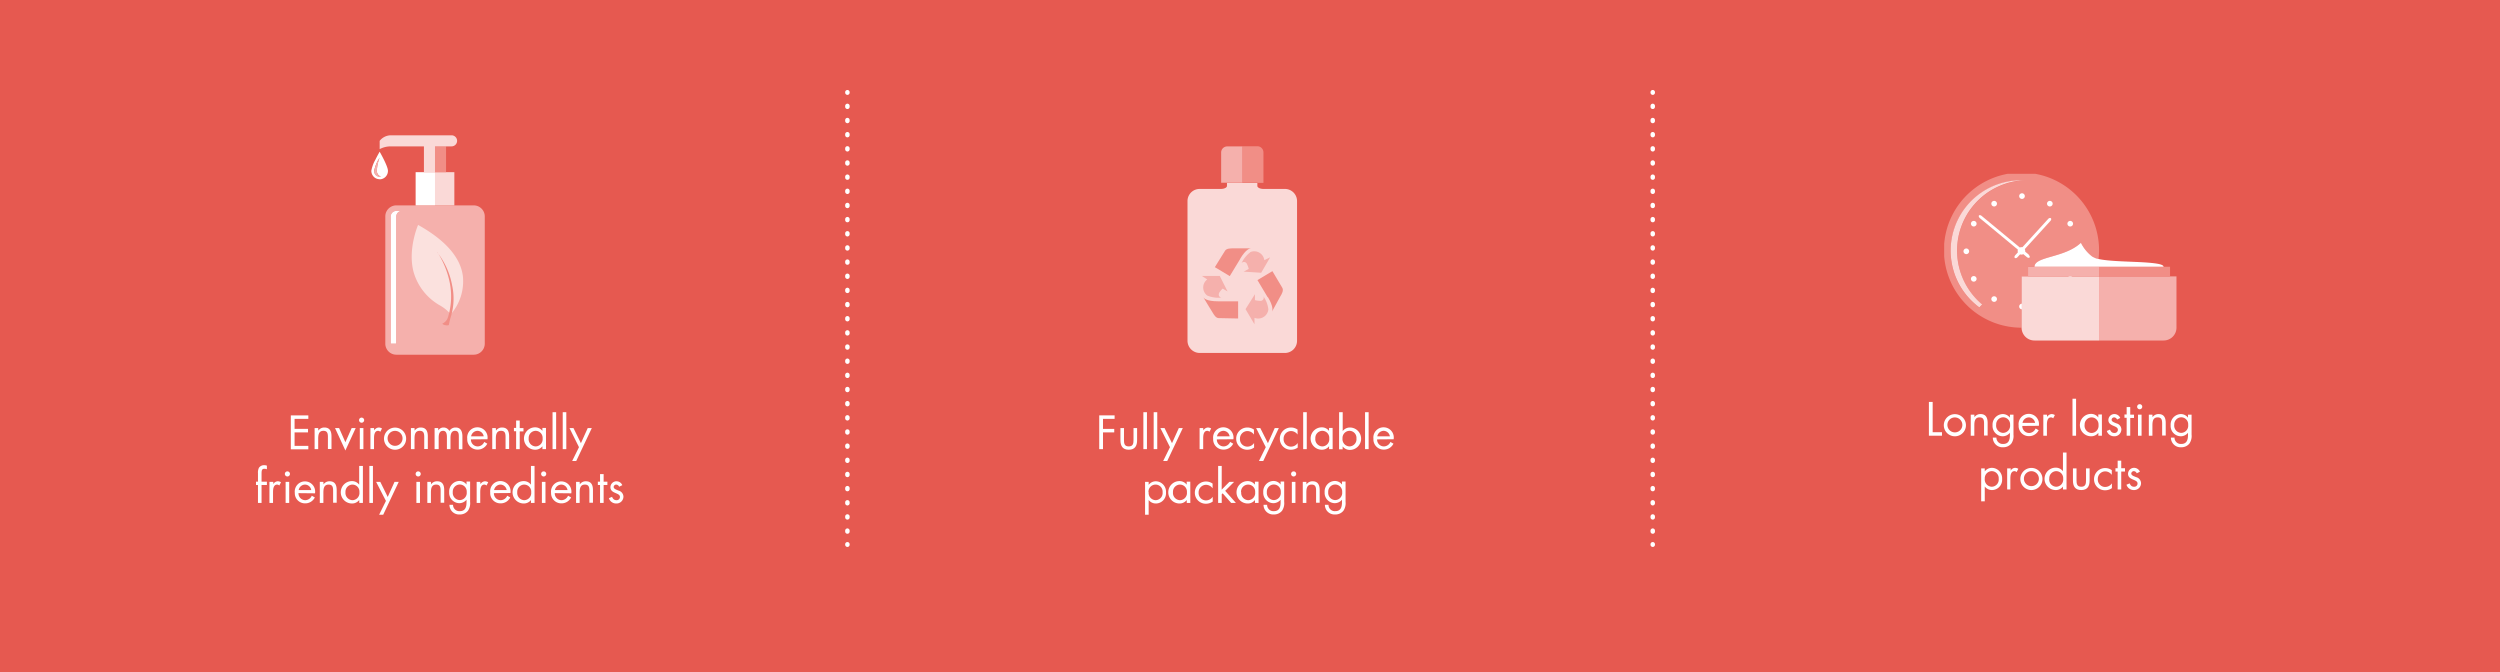 <svg id="Calque_1" data-name="Calque 1" xmlns="http://www.w3.org/2000/svg" xmlns:xlink="http://www.w3.org/1999/xlink" viewBox="0 0 558 150"><defs><style>.cls-1,.cls-11,.cls-12{fill:none;}.cls-2{fill:#e65950;}.cls-3{clip-path:url(#clip-path);}.cls-4{fill:#f5b0ac;}.cls-5{fill:#fff;}.cls-6{fill:#fad9d7;}.cls-7{fill:#f18e86;}.cls-8{fill:#fbe1de;}.cls-9{clip-path:url(#clip-path-3);}.cls-10{clip-path:url(#clip-path-4);}.cls-11,.cls-12{stroke:#fff;stroke-linecap:round;stroke-linejoin:round;}.cls-12{stroke-dasharray:0.2 2.96;}</style><clipPath id="clip-path"><rect class="cls-1" x="82.89" y="30.2" width="25.31" height="48.97"/></clipPath><clipPath id="clip-path-3"><rect class="cls-1" x="265.1" y="32.68" width="24.41" height="46.1"/></clipPath><clipPath id="clip-path-4"><rect class="cls-1" x="433.94" y="38.79" width="51.85" height="37.21"/></clipPath></defs><title>ILLUSTRATIONS</title><rect class="cls-2" width="558" height="150"/><g class="cls-3"><path class="cls-4" d="M87.21,48.31a1.24,1.24,0,0,1,1.24-1.23h1.24a1.23,1.23,0,0,0-1.23,1.23V76.7H87.21Zm18.52,30.86a2.47,2.47,0,0,0,2.47-2.47V48.31a2.47,2.47,0,0,0-2.47-2.47H88.44A2.47,2.47,0,0,0,86,48.31V76.7a2.47,2.47,0,0,0,2.47,2.47Z"/><path class="cls-5" d="M88.45,48.31a1.24,1.24,0,0,1,1.23-1.23H88.44a1.24,1.24,0,0,0-1.23,1.23V76.7h1.24Z"/></g><polygon class="cls-6" points="97.09 45.84 101.41 45.84 101.41 42.13 101.41 38.43 99.56 38.43 97.09 38.43 97.09 45.84"/><polygon class="cls-5" points="92.77 45.84 97.09 45.84 97.09 38.43 94.62 38.43 92.77 38.43 92.77 41.31 92.77 41.93 92.77 42.13 92.77 45.84"/><rect class="cls-7" x="97.09" y="32.67" width="2.47" height="5.76"/><g class="cls-3"><path class="cls-6" d="M87.32,32.67h7.3v5.76h2.47V32.67h3.7a1.23,1.23,0,0,0,0-2.47H87.21a3.21,3.21,0,0,0-2.47,1.24v1.85a5.21,5.21,0,0,1,2.47-.62Z"/><path class="cls-5" d="M83.51,38.17a8.07,8.07,0,0,1,1.23-3,8.47,8.47,0,0,0-.62,3,1.28,1.28,0,0,0,.93,1.24,1.13,1.13,0,0,1-.31,0,1.26,1.26,0,0,1-1.23-1.29m1.23,1.91a1.88,1.88,0,0,0,1.85-1.91c0-1.05-1.85-4.26-1.85-4.26s-.48.83-.95,1.78a7.92,7.92,0,0,0-.91,2.48,1.92,1.92,0,0,0,.61,1.4l0,0a1.8,1.8,0,0,0,1.21.48"/><path class="cls-4" d="M84.74,39.46a1.12,1.12,0,0,0,.31,0,1.28,1.28,0,0,1-.93-1.24,8.47,8.47,0,0,1,.62-3,8,8,0,0,0-1.23,3,1.26,1.26,0,0,0,1.23,1.29"/><path class="cls-8" d="M100.62,70.14a11.19,11.19,0,0,0,2.7-8.45c-.6-5-5.16-8.79-10-11.49,0,0-2.37,5.42-1,10.54a12.51,12.51,0,0,0,6,7.5,9.45,9.45,0,0,1,2.28,1.89"/><path class="cls-7" d="M97.59,56.32a16.7,16.7,0,0,1,3.31,7.3,13.78,13.78,0,0,1-.31,7.2c-.22.71-.41,1.71-.41,1.71s-.16.17-.73.06a1.21,1.21,0,0,1-.74-.34A2.35,2.35,0,0,0,100,70.78a15.87,15.87,0,0,0,.46-7.3,19.7,19.7,0,0,0-2.83-7.17"/></g><g class="cls-9"><path class="cls-6" d="M286.79,78.78a2.71,2.71,0,0,0,2.71-2.71V44.88a2.71,2.71,0,0,0-2.71-2.71H282c-.75,0-1.36-.3-1.36-.68v-.68h-6.78s0,.3,0,.68-.61.68-1.35.68h-4.75a2.71,2.71,0,0,0-2.71,2.71V76.07a2.74,2.74,0,0,0,2.71,2.71Z"/><path class="cls-7" d="M280.69,40.82H282V34a1.37,1.37,0,0,0-1.36-1.36H277.3v8.13h3.39Z"/><path class="cls-4" d="M273.91,32.68A1.36,1.36,0,0,0,272.56,34v6.78h4.75V32.68Z"/><path class="cls-4" d="M279.11,56.27a6.54,6.54,0,0,0-2,2.46.71.71,0,0,1,1.15.08,5.77,5.77,0,0,1,.46,1.2l-1.13.62,3.91.25,2-3.45-1.3.64a2.27,2.27,0,0,0-3.14-1.8"/><path class="cls-7" d="M276.8,57.77c1.3-2.18,2.19-2.34,2.42-2.34-.46,0-3.19,0-3.86,0s-1.59,0-1.92.52l-2.29,3.68,3.33,2s.79-1.29,2.32-3.82"/><path class="cls-4" d="M272.08,65.41a5.78,5.78,0,0,1,.81-1l1.11.65-1.75-3.47h-4l1.21.78a2.24,2.24,0,0,0,0,3.6,6.6,6.6,0,0,0,3.15.46.7.7,0,0,1-.51-1"/><path class="cls-7" d="M272,71l4.35.09,0-3.84s-1.52,0-4.5,0c-2.55,0-3.14-.69-3.25-.88.2.41,1.65,2.7,2,3.3S271.39,71,272,71"/><path class="cls-4" d="M278,69,280,72.38s0-.88,0-1.44a2.28,2.28,0,0,0,3.1-1.88A6.45,6.45,0,0,0,282,66.15a.7.7,0,0,1-.62,1,5.74,5.74,0,0,1-1.28-.16V65.67Z"/><path class="cls-7" d="M283,66.32c1.3,2.17,1,3,.92,3.22.25-.38,1.48-2.8,1.84-3.37s.78-1.37.46-1.92L284,60.52l-3.34,2s.76,1.3,2.29,3.83"/></g><g class="cls-10"><path class="cls-7" d="M435.38,56a15.81,15.81,0,0,1,15.84-15.74l.72,0A15.71,15.71,0,0,0,442.45,68l-.64.64A15.69,15.69,0,0,1,435.38,56m15.84,17.17V61.69h1.44V59.54h1.44c0-2.35,6.75-1.94,10.36-5.35a8.89,8.89,0,0,0,2.59,3.13,3.52,3.52,0,0,0,1.34.52,17.31,17.31,0,1,0-17.18,15.3"/><path class="cls-6" d="M441.8,68.61l.64-.64a15.71,15.71,0,0,1,9.5-27.74l-.72,0a15.72,15.72,0,0,0-9.42,28.39"/><path class="cls-5" d="M451.31,44.4a.63.63,0,1,0-.63-.63.63.63,0,0,0,.63.63"/><path class="cls-5" d="M451.31,67.78a.63.63,0,1,0,.63.63.63.63,0,0,0-.63-.63"/><path class="cls-5" d="M463.74,55.46a.63.63,0,1,0,.63.63.63.63,0,0,0-.63-.63"/><path class="cls-5" d="M438.88,55.46a.63.63,0,1,0,.63.63.63.63,0,0,0-.63-.63"/><path class="cls-5" d="M440.86,49.39a.63.63,0,0,0-.86.23.62.62,0,0,0,.23.85.63.63,0,0,0,.86-.23.62.62,0,0,0-.23-.85"/><path class="cls-5" d="M462.39,61.7a.63.63,0,0,0-.86.23.62.62,0,0,0,.23.85.63.63,0,0,0,.86-.23.62.62,0,0,0-.23-.85"/><path class="cls-5" d="M457.21,46a.63.63,0,0,0,.86-.23.62.62,0,0,0-.23-.85.63.63,0,0,0-.86.23.62.62,0,0,0,.23.85"/><path class="cls-5" d="M445.41,66.21a.63.63,0,0,0-.86.23.62.62,0,0,0,.23.85.63.63,0,0,0,.86-.23.62.62,0,0,0-.23-.85"/><path class="cls-5" d="M445.41,46a.62.62,0,0,0,.23-.85.63.63,0,0,0-.86-.23.62.62,0,0,0-.23.85.63.63,0,0,0,.86.23"/><path class="cls-5" d="M457.21,66.21a.62.62,0,0,0-.23.85.63.63,0,0,0,.86.23.62.62,0,0,0,.23-.85.63.63,0,0,0-.86-.23"/><path class="cls-5" d="M461.76,49.39a.62.62,0,0,0-.23.85.63.63,0,0,0,.86.23.62.62,0,0,0,.23-.85.63.63,0,0,0-.86-.23"/><path class="cls-5" d="M440.23,61.7a.62.62,0,0,0-.23.85.63.63,0,0,0,.86.23.62.62,0,0,0,.23-.85.63.63,0,0,0-.86-.23"/><path class="cls-5" d="M452.85,56.86l-.83-.69a.85.85,0,0,0,0-.21.83.83,0,0,0-.09-.37l5.73-6.29c.19-.21.23-.47.09-.59s-.4-.06-.59.15l-5.75,6.31a.8.8,0,0,0-.23,0,.83.83,0,0,0-.35.08l-8.54-7.07c-.21-.18-.48-.21-.59-.08s0,.39.18.57l8.52,7.06a.81.81,0,0,0,0,.58l-.6.66c-.19.21-.23.47-.09.59s.4.06.59-.15l.58-.64a.83.83,0,0,0,.71-.05l.81.67c.22.18.48.21.6.08s0-.39-.18-.57"/><path class="cls-4" d="M482.91,76a2.87,2.87,0,0,0,2.88-2.86V61.69H468.51V76Z"/><path class="cls-6" d="M451.22,61.69V73.14A2.87,2.87,0,0,0,454.1,76h14.41V61.69H451.22Z"/></g><polygon class="cls-7" points="468.51 59.54 468.51 61.69 484.35 61.69 484.35 59.54 482.91 59.54 468.51 59.54"/><polygon class="cls-4" points="468.5 59.54 468.13 59.54 452.66 59.54 452.66 61.69 467.52 61.69 468.51 61.69 468.51 59.54 468.5 59.54"/><g class="cls-10"><path class="cls-5" d="M467.06,57.32a8.89,8.89,0,0,1-2.6-3.13c-3.61,3.41-10.36,3-10.36,5.35h28.81c0-.61-2-.83-4.63-1-3.32-.18-7.6-.22-9.88-.73a3.5,3.5,0,0,1-1.34-.52"/></g><path class="cls-5" d="M64.91,92.71h3.91v.78H65.75v2.24h3v.78h-3v3h3.07v.78H64.91Z"/><path class="cls-5" d="M71.05,96.12h0a1.58,1.58,0,0,1,1.34-.7c1.3,0,1.6.94,1.6,2v2.79h-.8V97.6c0-.76-.06-1.44-1-1.44-1.1,0-1.17,1-1.17,1.86v2.23h-.8v-4.7h.8Z"/><path class="cls-5" d="M77.09,98.71l1.4-3.16h.9l-2.3,5-2.31-5h.91Z"/><path class="cls-5" d="M81.28,93.78a.57.57,0,1,1-1.14,0,.57.57,0,0,1,1.14,0Zm-.17,6.47h-.8v-4.7h.8Z"/><path class="cls-5" d="M83.54,96.06h0a1.21,1.21,0,0,1,1-.64,1.41,1.41,0,0,1,.72.22l-.38.73a.77.77,0,0,0-.48-.21c-.88,0-.92,1.13-.92,1.74v2.35h-.8v-4.7h.8Z"/><path class="cls-5" d="M85.71,97.91a2.47,2.47,0,1,1,2.47,2.47A2.47,2.47,0,0,1,85.71,97.91Zm.8,0a1.67,1.67,0,1,0,1.67-1.74A1.66,1.66,0,0,0,86.51,97.9Z"/><path class="cls-5" d="M92.55,96.12h0a1.58,1.58,0,0,1,1.34-.7c1.3,0,1.6.94,1.6,2v2.79h-.8V97.6c0-.76-.06-1.44-1-1.44-1.1,0-1.17,1-1.17,1.86v2.23h-.8v-4.7h.8Z"/><path class="cls-5" d="M97.83,96.06h0A1.33,1.33,0,0,1,99,95.42a1.44,1.44,0,0,1,1.3.78,1.57,1.57,0,0,1,1.41-.78c1.2,0,1.5,1,1.5,2v2.86h-.8V97.52c0-.61,0-1.36-.86-1.36s-1,.89-1,1.6v2.49h-.8V97.58c0-.58-.07-1.42-.84-1.42-.94,0-1,.95-1,1.66v2.43H97v-4.7h.8Z"/><path class="cls-5" d="M105.11,98.07a1.52,1.52,0,0,0,1.54,1.57,1.61,1.61,0,0,0,1.43-1l.68.39a2.37,2.37,0,0,1-2.17,1.32,2.27,2.27,0,0,1-2.3-2.42,2.28,2.28,0,1,1,4.51.11Zm2.85-.68a1.43,1.43,0,0,0-1.38-1.23,1.48,1.48,0,0,0-1.43,1.23Z"/><path class="cls-5" d="M110.7,96.12h0a1.58,1.58,0,0,1,1.34-.7c1.3,0,1.6.94,1.6,2v2.79h-.8V97.6c0-.76-.06-1.44-1-1.44-1.1,0-1.17,1-1.17,1.86v2.23h-.8v-4.7h.8Z"/><path class="cls-5" d="M116,100.25h-.8v-4h-.49v-.74h.49V93.86h.8v1.69h.84v.74H116Z"/><path class="cls-5" d="M121.87,100.25h-.8V99.6h0a2,2,0,0,1-1.62.78,2.49,2.49,0,0,1,0-5,2,2,0,0,1,1.61.8h0v-.67h.8ZM118,97.85a1.62,1.62,0,0,0,1.54,1.79,1.6,1.6,0,0,0,1.57-1.78,1.57,1.57,0,0,0-1.58-1.7A1.59,1.59,0,0,0,118,97.85Z"/><path class="cls-5" d="M124.13,100.25h-.8V92h.8Z"/><path class="cls-5" d="M126.4,100.25h-.8V92h.8Z"/><path class="cls-5" d="M127.11,95.55H128l1.66,3.37,1.52-3.37h.91l-3.47,7.34h-.91l1.52-3.08Z"/><path class="cls-5" d="M58.38,112.25h-.8v-4h-.44v-.74h.44v-1.87a2.41,2.41,0,0,1,.21-1.22,1.36,1.36,0,0,1,1.21-.59,1.91,1.91,0,0,1,.57.1v.81a1.63,1.63,0,0,0-.54-.11c-.65,0-.65.46-.65,1.29v1.59h1.19v.74H58.38Z"/><path class="cls-5" d="M61,108.06h0a1.21,1.21,0,0,1,1-.64,1.41,1.41,0,0,1,.72.22l-.38.73a.77.77,0,0,0-.48-.21c-.88,0-.92,1.13-.92,1.74v2.35h-.8v-4.7H61Z"/><path class="cls-5" d="M64.72,105.78a.57.57,0,1,1-1.14,0,.57.57,0,0,1,1.14,0Zm-.17,6.47h-.8v-4.7h.8Z"/><path class="cls-5" d="M66.62,110.07a1.52,1.52,0,0,0,1.54,1.57,1.61,1.61,0,0,0,1.43-1l.68.39a2.37,2.37,0,0,1-2.17,1.32A2.27,2.27,0,0,1,65.8,110a2.28,2.28,0,1,1,4.51.11Zm2.85-.68a1.43,1.43,0,0,0-1.38-1.23,1.48,1.48,0,0,0-1.43,1.23Z"/><path class="cls-5" d="M72.21,108.12h0a1.58,1.58,0,0,1,1.34-.7c1.3,0,1.6.94,1.6,2v2.79h-.8V109.6c0-.76-.06-1.44-1-1.44-1.1,0-1.17,1-1.17,1.86v2.23h-.8v-4.7h.8Z"/><path class="cls-5" d="M80.18,111.6h0a2,2,0,0,1-1.62.78,2.49,2.49,0,0,1,0-5,2,2,0,0,1,1.61.8h0V104H81v8.25h-.8Zm-3.07-1.75a1.62,1.62,0,0,0,1.54,1.79,1.6,1.6,0,0,0,1.57-1.78,1.57,1.57,0,0,0-1.58-1.7A1.59,1.59,0,0,0,77.11,109.85Z"/><path class="cls-5" d="M83.24,112.25h-.8V104h.8Z"/><path class="cls-5" d="M83.95,107.55h.93l1.66,3.37,1.52-3.37H89l-3.47,7.34h-.91l1.52-3.08Z"/><path class="cls-5" d="M93.91,105.78a.57.57,0,1,1-1.14,0,.57.57,0,0,1,1.14,0Zm-.17,6.47h-.8v-4.7h.8Z"/><path class="cls-5" d="M96.21,108.12h0a1.58,1.58,0,0,1,1.34-.7c1.3,0,1.6.94,1.6,2v2.79h-.8V109.6c0-.76-.06-1.44-1-1.44-1.1,0-1.17,1-1.17,1.86v2.23h-.8v-4.7h.8Z"/><path class="cls-5" d="M104.93,112a3,3,0,0,1-.48,2,2.27,2.27,0,0,1-1.82.83,2.15,2.15,0,0,1-2.31-2.16h.8a1.4,1.4,0,0,0,1.5,1.42c1.24,0,1.51-.91,1.51-2v-.56h0a2.08,2.08,0,0,1-1.63.78,2.3,2.3,0,0,1-2.24-2.46,2.34,2.34,0,0,1,2.27-2.5,2,2,0,0,1,1.6.8h0v-.67h.8Zm-3.87-2.17a1.62,1.62,0,0,0,1.54,1.79,1.6,1.6,0,0,0,1.57-1.78,1.57,1.57,0,0,0-1.58-1.7A1.59,1.59,0,0,0,101.06,109.85Z"/><path class="cls-5" d="M107.25,108.06h0a1.21,1.21,0,0,1,1-.64,1.41,1.41,0,0,1,.72.22l-.38.73a.77.77,0,0,0-.48-.21c-.88,0-.92,1.13-.92,1.74v2.35h-.8v-4.7h.8Z"/><path class="cls-5" d="M110.24,110.07a1.52,1.52,0,0,0,1.54,1.57,1.61,1.61,0,0,0,1.43-1l.68.39a2.37,2.37,0,0,1-2.17,1.32,2.27,2.27,0,0,1-2.3-2.42,2.28,2.28,0,1,1,4.51.11Zm2.85-.68a1.43,1.43,0,0,0-1.38-1.23,1.48,1.48,0,0,0-1.43,1.23Z"/><path class="cls-5" d="M118.52,111.6h0a2,2,0,0,1-1.62.78,2.49,2.49,0,0,1,0-5,2,2,0,0,1,1.61.8h0V104h.8v8.25h-.8Zm-3.07-1.75a1.62,1.62,0,0,0,1.54,1.79,1.6,1.6,0,0,0,1.57-1.78,1.57,1.57,0,0,0-1.58-1.7A1.59,1.59,0,0,0,115.45,109.85Z"/><path class="cls-5" d="M121.92,105.78a.57.57,0,1,1-1.14,0,.57.57,0,0,1,1.14,0Zm-.17,6.47h-.8v-4.7h.8Z"/><path class="cls-5" d="M123.82,110.07a1.52,1.52,0,0,0,1.54,1.57,1.61,1.61,0,0,0,1.43-1l.68.39a2.37,2.37,0,0,1-2.17,1.32A2.27,2.27,0,0,1,123,110a2.28,2.28,0,1,1,4.51.11Zm2.85-.68a1.43,1.43,0,0,0-1.38-1.23,1.48,1.48,0,0,0-1.43,1.23Z"/><path class="cls-5" d="M129.41,108.12h0a1.58,1.58,0,0,1,1.34-.7c1.3,0,1.6.94,1.6,2v2.79h-.8V109.6c0-.76-.06-1.44-1-1.44-1.1,0-1.17,1-1.17,1.86v2.23h-.8v-4.7h.8Z"/><path class="cls-5" d="M134.73,112.25h-.8v-4h-.49v-.74h.49v-1.69h.8v1.69h.84v.74h-.84Z"/><path class="cls-5" d="M138.19,108.64a.75.75,0,0,0-.64-.48.57.57,0,0,0-.58.52c0,.43.54.59,1.09.82a1.43,1.43,0,0,1,1.09,1.35,1.54,1.54,0,0,1-1.59,1.53,1.69,1.69,0,0,1-1.66-1.19l.71-.3c.2.44.43.75,1,.75a.71.71,0,0,0,.76-.72c0-1-2.12-.69-2.12-2.17a1.34,1.34,0,0,1,1.4-1.33,1.42,1.42,0,0,1,1.25.87Z"/><path class="cls-5" d="M246.19,93.49v2.24h2.51v.78h-2.51v3.74h-.84V92.71h3.43v.78Z"/><path class="cls-5" d="M250.87,98.17c0,.79.09,1.47,1.06,1.47S253,99,253,98.17V95.55h.8v2.71c0,1.25-.47,2.12-1.86,2.12s-1.86-.87-1.86-2.12V95.55h.8Z"/><path class="cls-5" d="M256,100.25h-.8V92h.8Z"/><path class="cls-5" d="M258.3,100.25h-.8V92h.8Z"/><path class="cls-5" d="M259,95.55h.93l1.66,3.37,1.52-3.37H264l-3.47,7.34h-.91l1.52-3.08Z"/><path class="cls-5" d="M268.61,96.06h0a1.21,1.21,0,0,1,1-.64,1.41,1.41,0,0,1,.72.22l-.38.73a.77.77,0,0,0-.48-.21c-.88,0-.92,1.13-.92,1.74v2.35h-.8v-4.7h.8Z"/><path class="cls-5" d="M271.6,98.07a1.52,1.52,0,0,0,1.54,1.57,1.61,1.61,0,0,0,1.43-1l.68.39a2.37,2.37,0,0,1-2.17,1.32,2.27,2.27,0,0,1-2.3-2.42,2.28,2.28,0,1,1,4.51.11Zm2.85-.68a1.43,1.43,0,0,0-1.38-1.23,1.48,1.48,0,0,0-1.43,1.23Z"/><path class="cls-5" d="M279.88,97h0a1.81,1.81,0,0,0-1.46-.79,1.68,1.68,0,0,0-1.66,1.74,1.65,1.65,0,0,0,1.62,1.74,1.82,1.82,0,0,0,1.53-.81h0V99.9a2.57,2.57,0,0,1-1.49.48,2.43,2.43,0,0,1-2.5-2.48,2.48,2.48,0,0,1,2.51-2.48,2.53,2.53,0,0,1,1.45.47Z"/><path class="cls-5" d="M280.37,95.55h.93L283,98.92l1.52-3.37h.91l-3.47,7.34H281l1.52-3.08Z"/><path class="cls-5" d="M289.62,97h0a1.81,1.81,0,0,0-1.46-.79,1.68,1.68,0,0,0-1.66,1.74,1.65,1.65,0,0,0,1.62,1.74,1.82,1.82,0,0,0,1.53-.81h0V99.9a2.57,2.57,0,0,1-1.49.48,2.43,2.43,0,0,1-2.5-2.48,2.48,2.48,0,0,1,2.51-2.48,2.53,2.53,0,0,1,1.45.47Z"/><path class="cls-5" d="M291.67,100.25h-.8V92h.8Z"/><path class="cls-5" d="M297.45,100.25h-.8V99.6h0a2,2,0,0,1-1.62.78,2.49,2.49,0,0,1,0-5,2,2,0,0,1,1.61.8h0v-.67h.8Zm-3.87-2.4a1.62,1.62,0,0,0,1.54,1.79,1.6,1.6,0,0,0,1.57-1.78,1.57,1.57,0,0,0-1.58-1.7A1.59,1.59,0,0,0,293.58,97.85Z"/><path class="cls-5" d="M298.89,92h.8v4.22h0a2,2,0,0,1,1.61-.8,2.49,2.49,0,0,1,0,5,2,2,0,0,1-1.62-.78h0v.65h-.8Zm.76,5.85a1.62,1.62,0,0,0,1.54,1.79,1.6,1.6,0,0,0,1.57-1.78,1.57,1.57,0,0,0-1.58-1.7A1.59,1.59,0,0,0,299.65,97.85Z"/><path class="cls-5" d="M305.48,100.25h-.8V92h.8Z"/><path class="cls-5" d="M307.37,98.07a1.52,1.52,0,0,0,1.54,1.57,1.61,1.61,0,0,0,1.43-1l.68.39a2.37,2.37,0,0,1-2.17,1.32,2.27,2.27,0,0,1-2.3-2.42,2.28,2.28,0,1,1,4.51.11Zm2.85-.68a1.43,1.43,0,0,0-1.38-1.23,1.48,1.48,0,0,0-1.43,1.23Z"/><path class="cls-5" d="M256.38,108.22h0a2,2,0,0,1,1.62-.8,2.33,2.33,0,0,1,2.25,2.49,2.28,2.28,0,0,1-2.26,2.47,2,2,0,0,1-1.61-.79h0v3.3h-.8v-7.34h.8Zm0,1.63a1.62,1.62,0,0,0,1.54,1.79,1.6,1.6,0,0,0,1.57-1.78,1.57,1.57,0,0,0-1.58-1.7A1.59,1.59,0,0,0,256.34,109.85Z"/><path class="cls-5" d="M265.68,112.25h-.8v-.65h0a2,2,0,0,1-1.62.78,2.49,2.49,0,0,1,0-5,2,2,0,0,1,1.61.8h0v-.67h.8Zm-3.87-2.4a1.62,1.62,0,0,0,1.54,1.79,1.6,1.6,0,0,0,1.57-1.78,1.57,1.57,0,0,0-1.58-1.7A1.59,1.59,0,0,0,261.81,109.85Z"/><path class="cls-5" d="M270.65,109h0a1.81,1.81,0,0,0-1.46-.79,1.68,1.68,0,0,0-1.66,1.74,1.65,1.65,0,0,0,1.62,1.74,1.82,1.82,0,0,0,1.53-.81h0v1.07a2.57,2.57,0,0,1-1.49.48,2.43,2.43,0,0,1-2.5-2.48,2.48,2.48,0,0,1,2.51-2.48,2.53,2.53,0,0,1,1.45.47Z"/><path class="cls-5" d="M272.68,109.29l1.71-1.74h1.07l-2,2,2.39,2.7h-1.06l-1.89-2.14-.21.21v1.93h-.8V104h.8Z"/><path class="cls-5" d="M280.91,112.25h-.8v-.65h0a2,2,0,0,1-1.62.78,2.49,2.49,0,0,1,0-5,2,2,0,0,1,1.61.8h0v-.67h.8Zm-3.87-2.4a1.62,1.62,0,0,0,1.54,1.79,1.6,1.6,0,0,0,1.57-1.78,1.57,1.57,0,0,0-1.58-1.7A1.59,1.59,0,0,0,277,109.85Z"/><path class="cls-5" d="M286.63,112a3,3,0,0,1-.48,2,2.27,2.27,0,0,1-1.82.83,2.15,2.15,0,0,1-2.31-2.16h.8a1.4,1.4,0,0,0,1.5,1.42c1.24,0,1.51-.91,1.51-2v-.56h0a2.08,2.08,0,0,1-1.63.78,2.3,2.3,0,0,1-2.24-2.46,2.34,2.34,0,0,1,2.27-2.5,2,2,0,0,1,1.6.8h0v-.67h.8Zm-3.87-2.17a1.62,1.62,0,0,0,1.54,1.79,1.6,1.6,0,0,0,1.57-1.78,1.57,1.57,0,0,0-1.58-1.7A1.59,1.59,0,0,0,282.76,109.85Z"/><path class="cls-5" d="M289.31,105.78a.57.57,0,1,1-1.14,0,.57.57,0,0,1,1.14,0Zm-.17,6.47h-.8v-4.7h.8Z"/><path class="cls-5" d="M291.61,108.12h0a1.58,1.58,0,0,1,1.34-.7c1.3,0,1.6.94,1.6,2v2.79h-.8V109.6c0-.76-.06-1.44-1-1.44-1.1,0-1.17,1-1.17,1.86v2.23h-.8v-4.7h.8Z"/><path class="cls-5" d="M300.33,112a3,3,0,0,1-.48,2,2.27,2.27,0,0,1-1.82.83,2.15,2.15,0,0,1-2.31-2.16h.8a1.4,1.4,0,0,0,1.5,1.42c1.24,0,1.51-.91,1.51-2v-.56h0a2.08,2.08,0,0,1-1.63.78,2.3,2.3,0,0,1-2.24-2.46,2.34,2.34,0,0,1,2.27-2.5,2,2,0,0,1,1.6.8h0v-.67h.8Zm-3.87-2.17a1.62,1.62,0,0,0,1.54,1.79,1.6,1.6,0,0,0,1.57-1.78,1.57,1.57,0,0,0-1.58-1.7A1.59,1.59,0,0,0,296.46,109.85Z"/><path class="cls-5" d="M431.37,96.47h2.08v.78h-2.92V89.71h.84Z"/><path class="cls-5" d="M433.86,94.91a2.47,2.47,0,1,1,2.47,2.47A2.47,2.47,0,0,1,433.86,94.91Zm.8,0a1.67,1.67,0,1,0,1.67-1.74A1.66,1.66,0,0,0,434.66,94.9Z"/><path class="cls-5" d="M440.7,93.12h0a1.58,1.58,0,0,1,1.34-.7c1.3,0,1.6.94,1.6,2v2.79h-.8V94.6c0-.76-.06-1.44-1-1.44-1.1,0-1.17,1-1.17,1.86v2.23h-.8v-4.7h.8Z"/><path class="cls-5" d="M449.41,97a3,3,0,0,1-.48,2,2.27,2.27,0,0,1-1.82.83,2.15,2.15,0,0,1-2.31-2.16h.8a1.4,1.4,0,0,0,1.5,1.42c1.24,0,1.51-.91,1.51-2V96.6h0a2.08,2.08,0,0,1-1.63.78,2.3,2.3,0,0,1-2.24-2.46,2.34,2.34,0,0,1,2.27-2.5,2,2,0,0,1,1.6.8h0v-.67h.8Zm-3.87-2.17a1.62,1.62,0,0,0,1.54,1.79,1.6,1.6,0,0,0,1.57-1.78,1.57,1.57,0,0,0-1.58-1.7A1.59,1.59,0,0,0,445.55,94.85Z"/><path class="cls-5" d="M451.38,95.07a1.52,1.52,0,0,0,1.54,1.57,1.61,1.61,0,0,0,1.43-1l.68.39a2.37,2.37,0,0,1-2.17,1.32,2.27,2.27,0,0,1-2.3-2.42,2.28,2.28,0,1,1,4.51.11Zm2.85-.68a1.43,1.43,0,0,0-1.38-1.23,1.48,1.48,0,0,0-1.43,1.23Z"/><path class="cls-5" d="M456.93,93.06h0a1.21,1.21,0,0,1,1-.64,1.41,1.41,0,0,1,.72.22l-.38.73a.77.77,0,0,0-.48-.21c-.88,0-.92,1.13-.92,1.74v2.35h-.8v-4.7h.8Z"/><path class="cls-5" d="M463.38,97.25h-.8V89h.8Z"/><path class="cls-5" d="M469.15,97.25h-.8V96.6h0a2,2,0,0,1-1.62.78,2.49,2.49,0,0,1,0-5,2,2,0,0,1,1.61.8h0v-.67h.8Zm-3.87-2.4a1.62,1.62,0,0,0,1.54,1.79,1.6,1.6,0,0,0,1.57-1.78,1.57,1.57,0,0,0-1.58-1.7A1.59,1.59,0,0,0,465.29,94.85Z"/><path class="cls-5" d="M472.53,93.64a.75.75,0,0,0-.64-.48.57.57,0,0,0-.58.52c0,.43.54.59,1.09.82a1.43,1.43,0,0,1,1.09,1.35,1.54,1.54,0,0,1-1.59,1.53,1.69,1.69,0,0,1-1.66-1.19l.71-.3c.2.44.43.75,1,.75a.71.71,0,0,0,.76-.72c0-1-2.12-.69-2.12-2.17a1.34,1.34,0,0,1,1.4-1.33,1.42,1.42,0,0,1,1.25.87Z"/><path class="cls-5" d="M475.47,97.25h-.8v-4h-.49v-.74h.49V90.86h.8v1.69h.84v.74h-.84Z"/><path class="cls-5" d="M478.15,90.78a.57.57,0,1,1-1.14,0,.57.57,0,0,1,1.14,0ZM478,97.25h-.8v-4.7h.8Z"/><path class="cls-5" d="M480.45,93.12h0a1.58,1.58,0,0,1,1.34-.7c1.3,0,1.6.94,1.6,2v2.79h-.8V94.6c0-.76-.06-1.44-1-1.44-1.1,0-1.17,1-1.17,1.86v2.23h-.8v-4.7h.8Z"/><path class="cls-5" d="M489.16,97a3,3,0,0,1-.48,2,2.27,2.27,0,0,1-1.82.83,2.15,2.15,0,0,1-2.31-2.16h.8a1.4,1.4,0,0,0,1.5,1.42c1.24,0,1.51-.91,1.51-2V96.6h0a2.08,2.08,0,0,1-1.63.78,2.3,2.3,0,0,1-2.24-2.46,2.34,2.34,0,0,1,2.27-2.5,2,2,0,0,1,1.6.8h0v-.67h.8Zm-3.87-2.17a1.62,1.62,0,0,0,1.54,1.79,1.6,1.6,0,0,0,1.57-1.78,1.57,1.57,0,0,0-1.58-1.7A1.59,1.59,0,0,0,485.3,94.85Z"/><path class="cls-5" d="M443,105.22h0a2,2,0,0,1,1.62-.8,2.33,2.33,0,0,1,2.25,2.49,2.28,2.28,0,0,1-2.26,2.47,2,2,0,0,1-1.61-.79h0v3.3h-.8v-7.34h.8Zm0,1.63a1.62,1.62,0,0,0,1.54,1.79,1.6,1.6,0,0,0,1.57-1.78,1.57,1.57,0,0,0-1.58-1.7A1.59,1.59,0,0,0,443,106.85Z"/><path class="cls-5" d="M448.77,105.06h0a1.21,1.21,0,0,1,1-.64,1.41,1.41,0,0,1,.72.22l-.38.73a.77.77,0,0,0-.48-.21c-.88,0-.92,1.13-.92,1.74v2.35H448v-4.7h.8Z"/><path class="cls-5" d="M450.94,106.91a2.47,2.47,0,1,1,2.47,2.47A2.47,2.47,0,0,1,450.94,106.91Zm.8,0a1.67,1.67,0,1,0,1.67-1.74A1.66,1.66,0,0,0,451.74,106.9Z"/><path class="cls-5" d="M460.46,108.6h0a2,2,0,0,1-1.62.78,2.49,2.49,0,0,1,0-5,2,2,0,0,1,1.61.8h0V101h.8v8.25h-.8Zm-3.07-1.75a1.62,1.62,0,0,0,1.54,1.79,1.6,1.6,0,0,0,1.57-1.78,1.57,1.57,0,0,0-1.58-1.7A1.59,1.59,0,0,0,457.4,106.85Z"/><path class="cls-5" d="M463.48,107.17c0,.79.09,1.47,1.06,1.47s1.06-.68,1.06-1.47v-2.62h.8v2.71c0,1.25-.47,2.12-1.86,2.12s-1.86-.87-1.86-2.12v-2.71h.8Z"/><path class="cls-5" d="M471.35,106h0a1.81,1.81,0,0,0-1.46-.79,1.68,1.68,0,0,0-1.66,1.74,1.65,1.65,0,0,0,1.62,1.74,1.82,1.82,0,0,0,1.53-.81h0v1.07a2.57,2.57,0,0,1-1.49.48,2.43,2.43,0,0,1-2.5-2.48,2.48,2.48,0,0,1,2.51-2.48,2.53,2.53,0,0,1,1.45.47Z"/><path class="cls-5" d="M473.46,109.25h-.8v-4h-.49v-.74h.49v-1.69h.8v1.69h.84v.74h-.84Z"/><path class="cls-5" d="M476.92,105.64a.75.75,0,0,0-.64-.48.57.57,0,0,0-.58.52c0,.43.54.59,1.09.82a1.43,1.43,0,0,1,1.09,1.35,1.54,1.54,0,0,1-1.59,1.53,1.69,1.69,0,0,1-1.66-1.19l.71-.3c.2.44.43.75,1,.75a.71.71,0,0,0,.76-.72c0-1-2.12-.69-2.12-2.17a1.34,1.34,0,0,1,1.4-1.33,1.42,1.42,0,0,1,1.25.87Z"/><line class="cls-11" x1="189.14" y1="20.58" x2="189.14" y2="20.68"/><line class="cls-12" x1="189.14" y1="23.64" x2="189.14" y2="120"/><line class="cls-11" x1="189.14" y1="121.48" x2="189.14" y2="121.58"/><line class="cls-11" x1="368.89" y1="20.58" x2="368.89" y2="20.68"/><line class="cls-12" x1="368.89" y1="23.64" x2="368.89" y2="120"/><line class="cls-11" x1="368.89" y1="121.48" x2="368.89" y2="121.58"/></svg>
